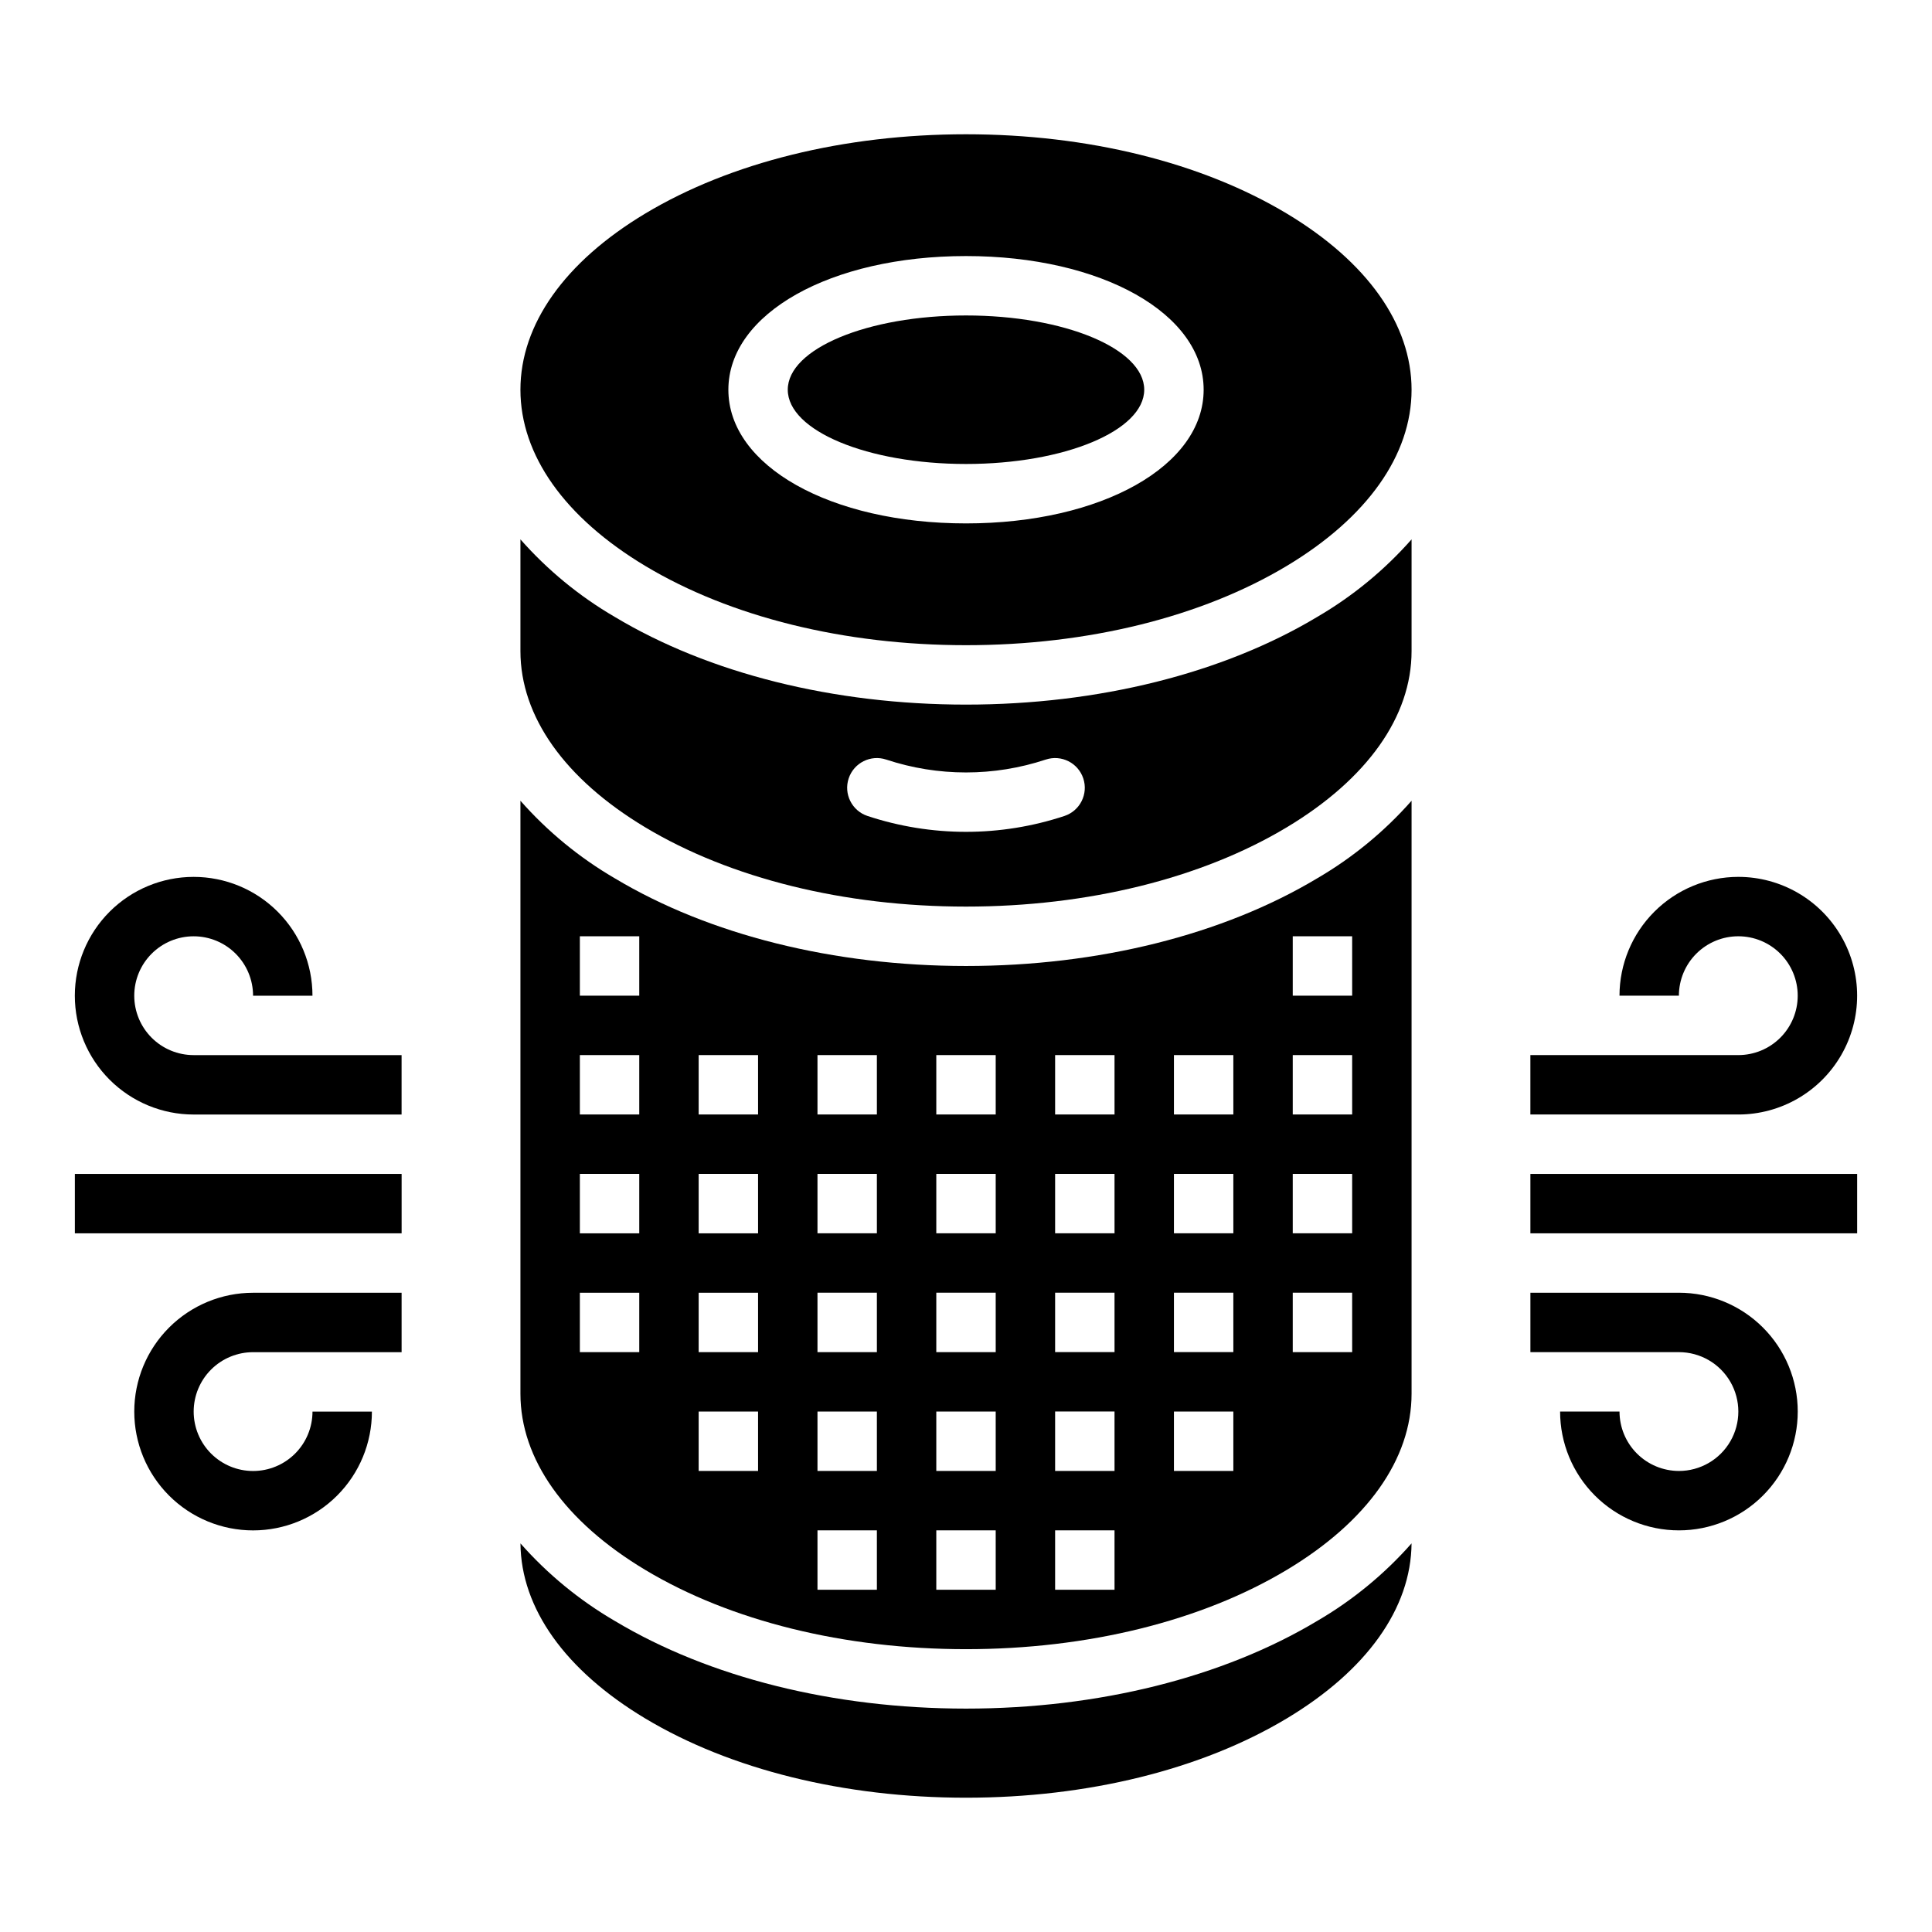 <?xml version="1.0" encoding="UTF-8"?>
<!-- Uploaded to: SVG Repo, www.svgrepo.com, Generator: SVG Repo Mixer Tools -->
<svg fill="#000000" width="800px" height="800px" version="1.1" viewBox="144 144 512 512" xmlns="http://www.w3.org/2000/svg">
 <g>
  <path d="m588.93 533.82c-4.172-0.008-8.176-1.668-11.125-4.617-2.953-2.953-4.613-6.953-4.617-11.129h-15.746c0 8.352 3.32 16.359 9.223 22.266 5.906 5.906 13.914 9.223 22.266 9.223 8.352 0 16.363-3.316 22.266-9.223 5.906-5.906 9.223-13.914 9.223-22.266s-3.316-16.359-9.223-22.266c-5.902-5.902-13.914-9.223-22.266-9.223h-39.359v15.742h39.359v0.004c5.625 0 10.824 3 13.637 7.871 2.812 4.871 2.812 10.871 0 15.742-2.812 4.871-8.012 7.875-13.637 7.875z"/>
  <path d="m604.67 376.38c-8.348 0.008-16.352 3.328-22.254 9.234-5.906 5.902-9.227 13.906-9.234 22.254h15.742c0-4.176 1.66-8.18 4.613-11.133 2.953-2.953 6.957-4.613 11.133-4.613s8.18 1.66 11.133 4.613c2.953 2.953 4.609 6.957 4.609 11.133 0 4.176-1.656 8.18-4.609 11.133-2.953 2.953-6.957 4.609-11.133 4.609h-55.105v15.742h55.105v0.004c11.25 0 21.645-6.004 27.27-15.746 5.625-9.742 5.625-21.746 0-31.488s-16.02-15.742-27.27-15.742z"/>
  <path d="m549.57 455.1h86.594v15.742h-86.594z"/>
  <path d="m211.07 502.34h39.359v-15.746h-39.359c-8.352 0-16.359 3.32-22.266 9.223-5.906 5.906-9.223 13.914-9.223 22.266s3.316 16.359 9.223 22.266 13.914 9.223 22.266 9.223c8.352 0 16.359-3.316 22.266-9.223s9.223-13.914 9.223-22.266h-15.746c0 4.176-1.656 8.18-4.609 11.133-2.953 2.953-6.957 4.613-11.133 4.613-4.176 0-8.18-1.66-11.133-4.613-2.953-2.953-4.613-6.957-4.613-11.133s1.66-8.18 4.613-11.133c2.953-2.953 6.957-4.609 11.133-4.609z"/>
  <path d="m195.32 439.36h55.105v-15.746h-55.105c-4.176 0-8.18-1.656-11.133-4.609-2.949-2.953-4.609-6.957-4.609-11.133 0-4.176 1.66-8.18 4.609-11.133 2.953-2.953 6.957-4.613 11.133-4.613s8.184 1.66 11.133 4.613c2.953 2.953 4.613 6.957 4.613 11.133h15.742c0-8.352-3.316-16.359-9.223-22.266-5.902-5.906-13.914-9.223-22.266-9.223-8.348 0-16.359 3.316-22.266 9.223-5.902 5.906-9.223 13.914-9.223 22.266 0 8.352 3.32 16.359 9.223 22.266 5.906 5.906 13.918 9.223 22.266 9.223z"/>
  <path d="m163.84 455.1h86.594v15.742h-86.594z"/>
  <path d="m493.11 376.74c-24.996 14.996-58.062 23.258-93.109 23.258-35.051 0-68.117-8.258-93.109-23.258h-0.004c-9.367-5.465-17.797-12.398-24.969-20.531v157.14c0 17.312 11.742 33.891 33.07 46.688 22.582 13.551 52.773 21.012 85.012 21.012s62.43-7.461 85.012-21.012c21.324-12.797 33.066-29.375 33.066-46.688v-157.14c-7.172 8.133-15.602 15.066-24.969 20.531zm-179.7 125.59h-15.742v-15.746h15.742zm0-31.488h-15.742v-15.746h15.742zm0-31.488h-15.742v-15.746h15.742zm0-31.488h-15.742v-15.746h15.742zm31.488 125.95h-15.746v-15.746h15.742zm0-31.488h-15.746v-15.746h15.742zm0-31.488h-15.746v-15.746h15.742zm0-31.488h-15.746v-15.746h15.742zm31.488 125.95h-15.746v-15.746h15.742zm0-31.488h-15.746v-15.746h15.742zm0-31.488h-15.746v-15.746h15.742zm0-31.488h-15.746v-15.746h15.742zm0-31.488h-15.746v-15.746h15.742zm31.488 125.95h-15.746v-15.746h15.742zm0-31.488h-15.746v-15.746h15.742zm0-31.488h-15.746v-15.746h15.742zm0-31.488h-15.746v-15.746h15.742zm0-31.488h-15.746v-15.746h15.742zm31.488 125.95h-15.746v-15.746h15.742zm0-31.488h-15.746v-15.746h15.742zm0-31.488h-15.746v-15.746h15.742zm0-31.488h-15.746v-15.746h15.742zm0-31.488h-15.746v-15.746h15.742zm31.488 94.465h-15.746v-15.746h15.742zm0-31.488h-15.746v-15.746h15.742zm0-31.488h-15.746v-15.746h15.742zm0-31.488h-15.746v-15.746h15.742zm31.488 62.977h-15.746v-15.746h15.742zm0-31.488h-15.746v-15.746h15.742zm0-31.488h-15.746v-15.746h15.742zm0-31.488h-15.746v-15.746h15.742z"/>
  <path d="m314.99 293.97c22.582 13.551 52.773 21.012 85.012 21.012s62.43-7.461 85.012-21.012c21.324-12.797 33.066-29.375 33.066-46.688s-11.742-33.891-33.07-46.688c-22.582-13.551-52.773-21.012-85.008-21.012-32.238 0-62.43 7.461-85.012 21.012-21.324 12.797-33.07 29.375-33.07 46.688s11.746 33.891 33.07 46.688zm85.012-82.113c35.902 0 62.977 15.227 62.977 35.426 0 20.195-27.074 35.426-62.977 35.426s-62.977-15.23-62.977-35.426 27.074-35.426 62.977-35.426z"/>
  <path d="m493.11 573.54c-24.996 14.996-58.062 23.258-93.109 23.258-35.051 0-68.117-8.258-93.109-23.258h-0.004c-9.363-5.465-17.793-12.395-24.961-20.523 0.137 17.203 11.863 33.664 33.062 46.387 22.582 13.547 52.773 21.008 85.012 21.008s62.43-7.461 85.012-21.012c21.199-12.719 32.926-29.18 33.062-46.387l-0.004 0.004c-7.168 8.129-15.598 15.059-24.961 20.523z"/>
  <path d="m447.23 247.28c0 10.867-21.145 19.68-47.23 19.68s-47.234-8.812-47.234-19.68 21.148-19.68 47.234-19.68 47.23 8.812 47.23 19.68"/>
  <path d="m493.11 307.47c-24.992 14.996-58.062 23.258-93.109 23.258-35.051 0-68.117-8.258-93.109-23.258h-0.004c-9.367-5.465-17.797-12.398-24.969-20.531v29.617c0 17.312 11.742 33.891 33.07 46.688 22.582 13.551 52.773 21.012 85.012 21.012s62.43-7.461 85.012-21.012c21.324-12.797 33.066-29.375 33.066-46.688v-29.617c-7.172 8.133-15.602 15.066-24.969 20.531zm-67.012 52.766c-16.949 5.613-35.258 5.613-52.211 0-4.125-1.375-6.352-5.832-4.977-9.957s5.832-6.356 9.957-4.981c13.719 4.543 28.535 4.543 42.254 0 4.125-1.375 8.582 0.855 9.957 4.981s-0.855 8.582-4.981 9.957z"/>
 </g>
</svg>